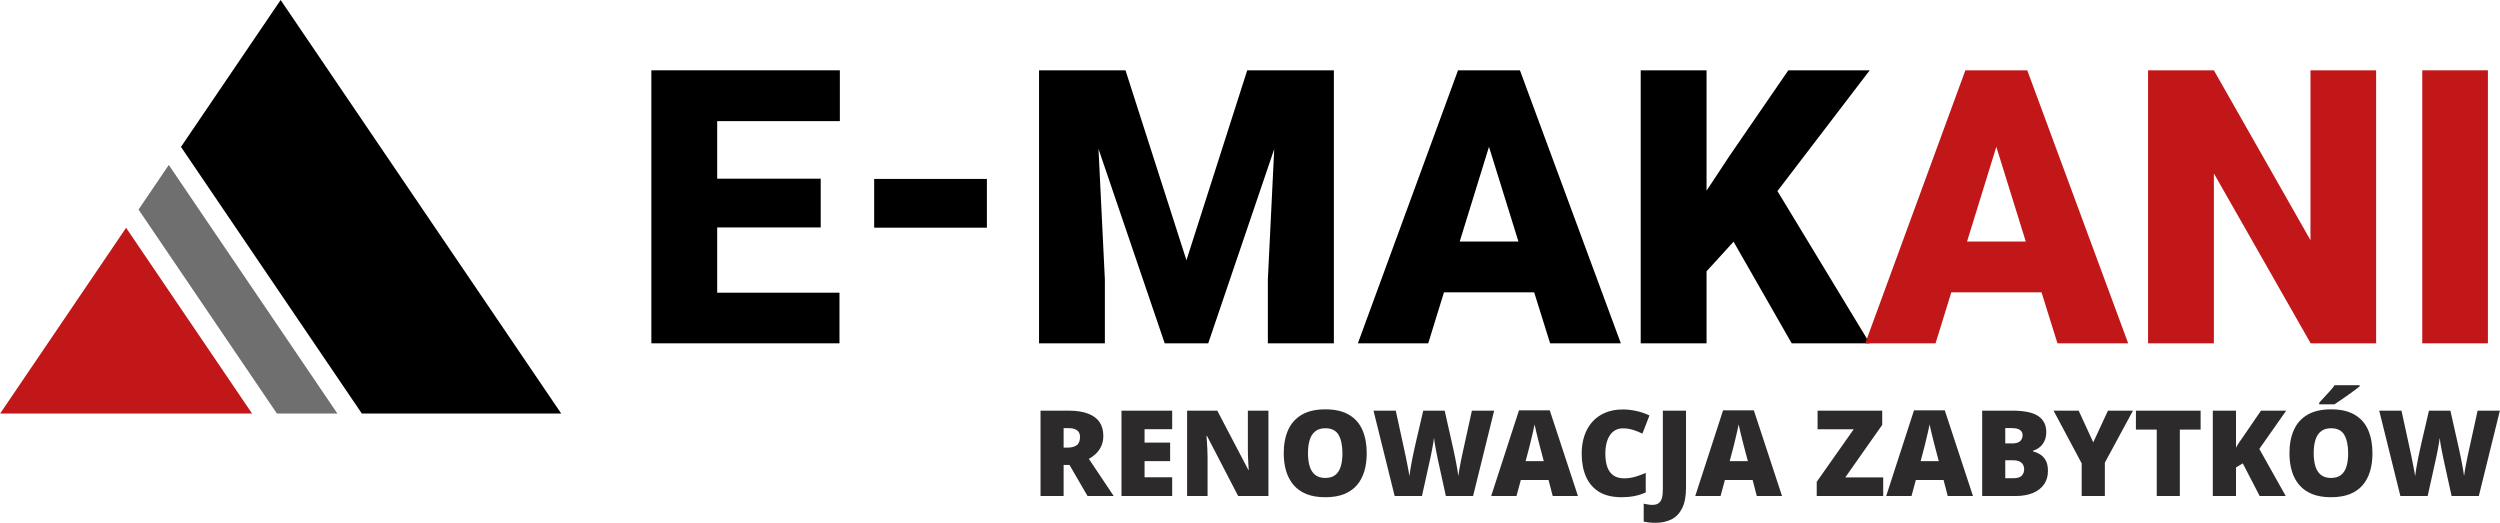 <?xml version="1.0" encoding="UTF-8"?>
<!DOCTYPE svg PUBLIC "-//W3C//DTD SVG 1.1//EN" "http://www.w3.org/Graphics/SVG/1.1/DTD/svg11.dtd">
<!-- Creator: CorelDRAW (Evaluation Version) -->
<svg xmlns="http://www.w3.org/2000/svg" xml:space="preserve" width="29.634in" height="6.197in" version="1.1" style="shape-rendering:geometricPrecision; text-rendering:geometricPrecision; image-rendering:optimizeQuality; fill-rule:evenodd; clip-rule:evenodd"
viewBox="0 0 28004.28 5856.72"
 xmlns:xlink="http://www.w3.org/1999/xlink"
 xmlns:xodm="http://www.corel.com/coreldraw/odm/2003">
 <defs>
  <style type="text/css">
   <![CDATA[
    .fil3 {fill:#2D2A2B;fill-rule:nonzero}
    .fil0 {fill:black;fill-rule:nonzero}
    .fil2 {fill:#706F6F;fill-rule:nonzero}
    .fil1 {fill:#C21718;fill-rule:nonzero}
   ]]>
  </style>
 </defs>
 <g id="Layer_x0020_1">
  <path class="fil0" d="M3142.7 0c1047.82,1544.36 2095.59,3088.6 3143.47,4633.01 -744.49,0 -1489.04,0 -2233.54,0.06l-2026.37 -2987.43c372.05,-548.6 744.22,-1097.09 1116.44,-1645.63z"/>
  <path class="fil1" d="M-0 4633.01c470.47,-693.64 940.94,-1387.39 1411.41,-2080.97 470.47,693.58 941,1387.33 1411.47,2080.97l-2822.88 0z"/>
  <path class="fil2" d="M1889.63 1848.07c-112.87,166.59 -225.86,333.07 -338.84,499.61 516.71,761.76 1033.42,1523.57 1550.07,2285.22l677.69 0c-629.64,-928.19 -1259.22,-1856.53 -1888.92,-2784.83z"/>
  <polygon class="fil0" points="9193,2547.97 8033.24,2547.97 8033.24,3278.94 9403.14,3278.94 9403.14,3846.07 7295.73,3846.07 7295.73,787.66 9407.37,787.66 9407.37,1356.93 8033.24,1356.93 8033.24,2001.74 9193,2001.74 "/>
  <polygon class="fil0" points="9791.85,2004.55 11054.65,2004.55 11054.65,2550.61 9791.85,2550.61 "/>
  <polygon class="fil0" points="12607.41,787.66 13290.22,2915.52 13971.05,787.66 14941.73,787.66 14941.73,3846.12 14202.19,3846.12 14202.19,3131.87 14273.61,1669.82 13534.06,3846.12 13046.6,3846.12 12304.86,1667.84 12376.28,3131.87 12376.28,3846.12 11638.82,3846.12 11638.82,787.66 "/>
  <path class="fil0" d="M16351.55 2705.49l657.68 0 -329.83 -1060.85 -327.85 1060.85zm834.17 569.32l-1010.55 0 -176.49 571.25 -787.98 0 1121.94 -3058.41 693.47 0 1130.4 3058.41 -792.22 0 -178.57 -571.25z"/>
  <polygon class="fil0" points="19419.37,2707.58 19116.75,3039.45 19116.75,3846.07 18379.13,3846.07 18379.13,787.66 19116.75,787.66 19116.75,2136.22 19373.13,1747.62 20032.84,787.66 20944.69,787.66 19910.89,2140.4 20944.69,3846.07 20070.61,3846.07 "/>
  <path class="fil1" d="M22035.19 2705.49l657.68 0 -329.89 -1060.85 -327.79 1060.85zm834.22 569.32l-1010.71 0 -176.49 571.25 -787.87 0 1121.94 -3058.41 693.36 0 1130.46 3058.41 -792.27 0 -178.41 -571.25z"/>
  <polygon class="fil1" points="26617.77,3846.12 25884.44,3846.12 24800.28,1943.02 24800.28,3846.12 24062.76,3846.12 24062.76,787.66 24800.28,787.66 25882.3,2690.76 25882.3,787.66 26617.77,787.66 "/>
  <polygon class="fil1" points="27134.59,787.66 27870.02,787.66 27870.02,3846.12 27134.59,3846.12 "/>
  <path class="fil3" d="M11969.14 4600.35c86.65,0 158.73,10.72 216.13,32.38 57.79,21.44 101.33,52.89 130.14,94.62 28.98,41.35 43.49,93.36 43.49,155.82 0,38.43 -6.43,73.67 -19.63,106.06 -12.7,31.94 -31.23,60.48 -55.59,85.71 -23.86,24.8 -52.89,46.68 -86.81,65.43l278.59 416.53 -293.32 0 -202.06 -348.25 -65.86 0 0 348.25 -258.69 0 0 -956.55 313.61 0zm-3.79 195.57l-51.13 0 0 218.55 48 0c39.53,0 72.13,-8.74 97.37,-26.11 25.4,-17.65 38.16,-48.44 38.16,-92.86 0,-20.78 -4.45,-38.65 -13.42,-53.17 -8.91,-14.73 -23.2,-26.11 -42.83,-34.14 -19.68,-8.24 -45.09,-12.26 -76.15,-12.26zm1165.04 760.99l-568.12 0 0 -956.55 568.12 0 0 207.83 -309.43 0 0 150.04 286.45 0 0 207.61 -286.45 0 0 180.78 309.43 0 0 210.3zm1078.17 0l-339.07 0 -349.35 -673.73 -5.39 0c1.82,20.56 3.58,45.36 5.39,74.33 1.98,29.03 3.58,58.28 4.68,87.75 1.32,29.25 2.03,56.03 2.03,80.38l0 431.27 -229.27 0 0 -956.55 337.97 0 348.25 664.55 3.79 0c-0.93,-20.51 -2.25,-44.64 -4.23,-72.3 -1.82,-27.71 -3.13,-55.8 -3.79,-84.39 -0.93,-28.59 -1.37,-53.55 -1.37,-75.21l0 -432.64 230.37 0 0 956.55zm1101.21 -479.27c0,74.12 -8.91,141.3 -26.78,201.56 -18.09,60.26 -45.8,112.27 -83.08,156.04 -37.5,43.55 -85.49,77.03 -144.16,100.45 -58.5,22.98 -128.82,34.64 -210.96,34.64 -80.16,0 -149.6,-11.66 -208.27,-34.64 -58.5,-23.42 -106.72,-56.91 -144.65,-100.45 -37.99,-43.76 -66.09,-95.77 -84.39,-156.04 -18.31,-60.26 -27.49,-127.89 -27.49,-202.93 0,-99.29 16.55,-185.73 49.37,-259.34 33.26,-73.67 84.12,-130.64 152.68,-170.77 68.95,-40.41 156.91,-60.54 264.07,-60.54 108.92,0 197.55,20.34 265.67,61.2 68.51,40.63 118.54,97.76 150.21,171.43 31.94,73.67 47.78,160.05 47.78,259.4zm-658.06 0c0,56.91 6.43,106.23 19.41,148.01 13.14,41.29 33.92,73.18 62.51,95.5 28.54,22.1 65.59,33.26 111.17,33.26 47.28,0 85.06,-11.16 113.15,-33.26 27.93,-22.32 48.22,-54.21 60.75,-95.5 12.7,-41.79 18.97,-91.1 18.97,-148.01 0,-86.87 -14.3,-155.15 -42.89,-205.13 -28.59,-49.81 -78.13,-74.83 -148.67,-74.83 -46.4,0 -83.95,11.38 -112.49,33.98 -28.59,22.54 -49.37,54.65 -62.51,96.44 -12.97,41.29 -19.41,91.27 -19.41,149.55zm2085.64 -477.29l-235.98 956.55 -304.92 0 -91.32 -416.53c-1.76,-8.03 -4.45,-21.45 -8.24,-40.19 -3.36,-18.75 -7.59,-40.19 -12.7,-64.05 -4.73,-24.35 -8.96,-48 -12.75,-71.03 -3.36,-23.42 -5.99,-43.05 -7.81,-59.38 -1.76,16.33 -4.67,35.96 -8.91,59.38 -3.79,23.03 -8.03,46.68 -12.75,71.03 -4.23,23.86 -8.47,45.31 -12.7,64.05 -3.79,18.75 -6.71,32.16 -8.47,40.19l-92.42 416.53 -305.64 0 -237.08 -956.55 249.4 0 104.46 479.71c2.64,11.66 6.21,28.37 10.5,50.47 4.67,21.66 9.35,45.08 14.02,70.32 5.17,24.8 9.84,49.1 14.07,72.8 4.67,23.64 7.81,43.49 9.62,59.6 3.79,-26.83 8.47,-57.62 14.07,-92.2 5.77,-34.86 12.26,-69.88 19.19,-105.4 7.15,-35.24 14.02,-68.07 20.95,-98.42 6.71,-30.57 12.31,-55.58 16.77,-75.21l84.17 -361.66 240.16 0 81.26 361.66c4.68,18.75 10.28,43.49 16.77,74.56 6.93,30.79 13.8,64.05 20.95,99.79 7.15,35.68 13.86,70.98 19.9,106 6.43,34.64 10.94,64.99 13.8,90.89 2.47,-22.1 6.93,-49.81 12.97,-83.08 6.49,-33.27 12.7,-65.59 18.75,-97.1 6.27,-31.45 11.16,-55.37 14.96,-71.64l105.56 -481.08 249.39 0zm656.09 956.55l-46.68 -179.46 -310.69 0 -48.49 179.46 -283.7 0 311.85 -960.35 344.46 0 316.09 960.35 -282.82 0zm-141.74 -547.83c-4.51,-16.94 -10.72,-41.29 -18.75,-72.74 -8.08,-31.94 -16.11,-64.77 -24.14,-98.47 -8.03,-34.14 -14.29,-61.8 -18.75,-83.46 -3.79,21.66 -9.35,48.44 -16.99,80.77 -7.37,31.94 -14.96,63.67 -22.54,94.9 -7.59,31.01 -14.02,57.4 -19.19,79.01l-41.51 156.75 203.37 0 -41.51 -156.75zm926.86 -210.25c-30.18,0 -57.4,6.43 -81.7,19.41 -24.36,12.7 -44.92,31.45 -61.85,56.24 -16.77,24.58 -29.69,54.27 -38.65,89.29 -8.91,34.58 -13.36,74.33 -13.36,118.98 0,59.6 7.59,110.07 22.54,151.36 15.4,41.07 38.6,72.08 69.66,93.3 31.45,20.78 70.76,31.29 118.1,31.29 41.73,0 82.58,-5.83 122.34,-17.21 39.91,-11.82 79.89,-26.11 119.86,-43.32l0 218.55c-41.73,18.75 -84.84,32.38 -129.04,40.85 -44.2,8.47 -91.32,12.76 -141.3,12.76 -103.58,0 -188.42,-20.56 -254.5,-61.41 -65.81,-41.29 -114.47,-98.69 -145.98,-172.31 -31.23,-73.67 -46.9,-158.73 -46.9,-255.17 0,-72.35 10.06,-138.66 30.18,-198.92 20.07,-60.26 49.75,-112.49 88.79,-156.47 39.53,-44.43 87.97,-78.57 145.59,-102.71 57.56,-24.3 123.87,-36.34 198.86,-36.34 46.46,0 95.12,5.55 145.81,16.49 51.08,10.5 101.11,27.44 150.21,50.69l-79.01 203.6c-34.86,-16.99 -70.1,-31.07 -105.84,-42.22 -35.68,-11.16 -73.67,-16.72 -113.81,-16.72zm368.31 1057.88c-29.47,0 -55.15,-1.37 -76.81,-3.79 -22.1,-2.69 -41.07,-5.83 -57.4,-9.18l0 -201.12c14.51,2.47 29.47,5.39 45.36,8.47 15.39,3.36 32.11,4.95 49.98,4.95 31.5,0 55.37,-6.27 72.13,-18.97 17.15,-12.53 29.2,-31.51 36.34,-56.96 7.15,-25.24 10.72,-56.69 10.72,-94.18l0 -885.57 259.62 0 0 862.81c0,95.78 -14.51,172.53 -43.27,230.37 -29.03,58.01 -69,99.79 -120.13,125.03 -50.64,25.4 -109.57,38.15 -176.54,38.15zm1132.88 -299.81l-46.68 -179.46 -310.69 0 -48.49 179.46 -283.7 0 311.85 -960.35 344.46 0 316.08 960.35 -282.82 0zm-141.74 -547.83c-4.51,-16.94 -10.72,-41.29 -18.75,-72.74 -8.08,-31.94 -16.11,-64.77 -24.14,-98.47 -8.03,-34.14 -14.29,-61.8 -18.75,-83.46 -3.79,21.66 -9.35,48.44 -16.99,80.77 -7.37,31.94 -14.96,63.67 -22.54,94.9 -7.59,31.01 -14.02,57.4 -19.19,79.01l-41.51 156.75 203.38 0 -41.51 -156.75zm1557.71 547.83l-744.71 0 0 -159.17 414.06 -588.4 -404.49 0 0 -208.98 724.21 0 0 159.61 -413.68 588.02 424.61 0 0 208.93zm723.05 0l-46.68 -179.46 -310.7 0 -48.49 179.46 -283.7 0 311.85 -960.35 344.45 0 316.09 960.35 -282.82 0zm-141.74 -547.83c-4.51,-16.94 -10.72,-41.29 -18.75,-72.74 -8.08,-31.94 -16.11,-64.77 -24.14,-98.47 -8.03,-34.14 -14.3,-61.8 -18.75,-83.46 -3.79,21.66 -9.35,48.44 -16.99,80.77 -7.37,31.94 -14.95,63.67 -22.54,94.9 -7.59,31.01 -14.02,57.4 -19.19,79.01l-41.51 156.75 203.37 0 -41.51 -156.75zm861.22 -408.73c138.39,0 237.08,20.56 295.74,61.85 59.16,41.07 88.63,100.01 88.63,177.04 0,41.73 -7.59,77.19 -22.76,106.22 -14.95,29.03 -33.92,52.01 -56.91,69 -22.76,16.93 -46.24,28.54 -70.32,35.02l0 6.49c25.89,6.27 51.79,16.99 77.47,32.38 25.89,14.96 47.56,37.5 65.15,67.41 17.43,29.69 26.11,70.1 26.11,121.23 0,58.01 -14.73,108.04 -44.2,149.99 -29.47,41.95 -71.42,74.12 -125.85,96.66 -54.48,22.1 -119.25,33.26 -194.25,33.26l-372.55 0 0 -956.55 333.73 0zm2.42 367.22c43.11,0 73.24,-8.91 90.66,-26.78 17.37,-17.87 26.12,-39.31 26.12,-64.27 0,-26.11 -9.84,-46.02 -29.47,-59.6 -19.41,-14.07 -50.25,-21 -92.42,-21l-72.36 0 0 171.65 77.47 0zm-77.47 188.86l0 200.9 90.89 0c44.86,0 76.09,-9.57 93.96,-28.53 17.87,-19.25 26.83,-43.76 26.83,-73.45 0,-16.77 -3.85,-32.6 -11.43,-48 -7.81,-15.18 -20.73,-27.49 -39.04,-36.84 -18.09,-9.4 -43.1,-14.07 -75.43,-14.07l-85.77 0zm985.81 -200.9l164.72 -355.17 279.96 0 -314.77 582.85 0 373.7 -259.62 0 0 -365.68 -314.98 -590.88 281.28 0 163.4 355.17zm969.97 601.38l-258.74 0 0 -744.49 -233.29 0 0 -212.06 724.81 0 0 212.06 -232.79 0 0 744.49zm1186.43 0l-292 0 -189.08 -365.68 -76.09 45.58 0 320.1 -260.06 0 0 -956.55 260.06 0 0 415.44c10.72,-20.51 23.2,-41.29 37.28,-62.29 14.52,-21.17 28.37,-41.07 41.73,-59.82l200.9 -293.32 282.6 0 -301.35 428.85 296.01 527.71zm971.29 -479.27c0,74.12 -8.91,141.3 -26.78,201.56 -18.09,60.26 -45.8,112.27 -83.08,156.04 -37.5,43.55 -85.49,77.03 -144.16,100.45 -58.5,22.98 -128.82,34.64 -210.96,34.64 -80.16,0 -149.6,-11.66 -208.27,-34.64 -58.5,-23.42 -106.72,-56.91 -144.65,-100.45 -37.99,-43.76 -66.09,-95.77 -84.4,-156.04 -18.31,-60.26 -27.49,-127.89 -27.49,-202.93 0,-99.29 16.55,-185.73 49.37,-259.34 33.26,-73.67 84.12,-130.64 152.68,-170.77 68.95,-40.41 156.92,-60.54 264.07,-60.54 108.92,0 197.55,20.34 265.67,61.2 68.51,40.63 118.54,97.76 150.21,171.43 31.94,73.67 47.78,160.05 47.78,259.4zm-658.06 0c0,56.91 6.43,106.23 19.41,148.01 13.14,41.29 33.92,73.18 62.51,95.5 28.54,22.1 65.59,33.26 111.17,33.26 47.28,0 85.06,-11.16 113.15,-33.26 27.93,-22.32 48.22,-54.21 60.75,-95.5 12.7,-41.79 18.97,-91.1 18.97,-148.01 0,-86.87 -14.29,-155.15 -42.88,-205.13 -28.59,-49.81 -78.13,-74.83 -148.67,-74.83 -46.4,0 -83.95,11.38 -112.49,33.98 -28.59,22.54 -49.37,54.65 -62.51,96.44 -12.97,41.29 -19.41,91.27 -19.41,149.55zm514.51 -748.94c-15.83,12.7 -35.9,28.15 -60.26,46.4 -24.08,18.31 -49.98,37.06 -77.91,56.3 -27.65,19.19 -54.26,37.5 -79.66,54.87 -25.24,17.43 -46.9,31.94 -64.77,43.55l-170.11 0 0 -18.97c14.95,-16.71 33.26,-36.62 54.7,-59.16 21.66,-22.98 43.11,-46.4 64.27,-70.32 21.66,-24.3 39.75,-46.19 53.83,-66.09l279.91 0 0 13.42zm1571.13 271.66l-235.98 956.55 -304.92 0 -91.32 -416.53c-1.76,-8.03 -4.45,-21.45 -8.25,-40.19 -3.35,-18.75 -7.59,-40.19 -12.7,-64.05 -4.73,-24.35 -8.96,-48 -12.76,-71.03 -3.35,-23.42 -5.99,-43.05 -7.81,-59.38 -1.76,16.33 -4.67,35.96 -8.91,59.38 -3.79,23.03 -8.03,46.68 -12.75,71.03 -4.23,23.86 -8.47,45.31 -12.7,64.05 -3.79,18.75 -6.71,32.16 -8.47,40.19l-92.42 416.53 -305.64 0 -237.08 -956.55 249.39 0 104.47 479.71c2.64,11.66 6.21,28.37 10.5,50.47 4.68,21.66 9.35,45.08 14.02,70.32 5.17,24.8 9.84,49.1 14.07,72.8 4.67,23.64 7.81,43.49 9.62,59.6 3.79,-26.83 8.47,-57.62 14.07,-92.2 5.77,-34.86 12.26,-69.88 19.19,-105.4 7.15,-35.24 14.02,-68.07 20.95,-98.42 6.7,-30.57 12.31,-55.58 16.77,-75.21l84.17 -361.66 240.16 0 81.26 361.66c4.67,18.75 10.28,43.49 16.77,74.56 6.93,30.79 13.8,64.05 20.95,99.79 7.15,35.68 13.86,70.98 19.9,106 6.43,34.64 10.94,64.99 13.8,90.89 2.47,-22.1 6.93,-49.81 12.98,-83.08 6.49,-33.27 12.7,-65.59 18.75,-97.1 6.27,-31.45 11.16,-55.37 14.96,-71.64l105.56 -481.08 249.39 0z"/>
 </g>
</svg>
